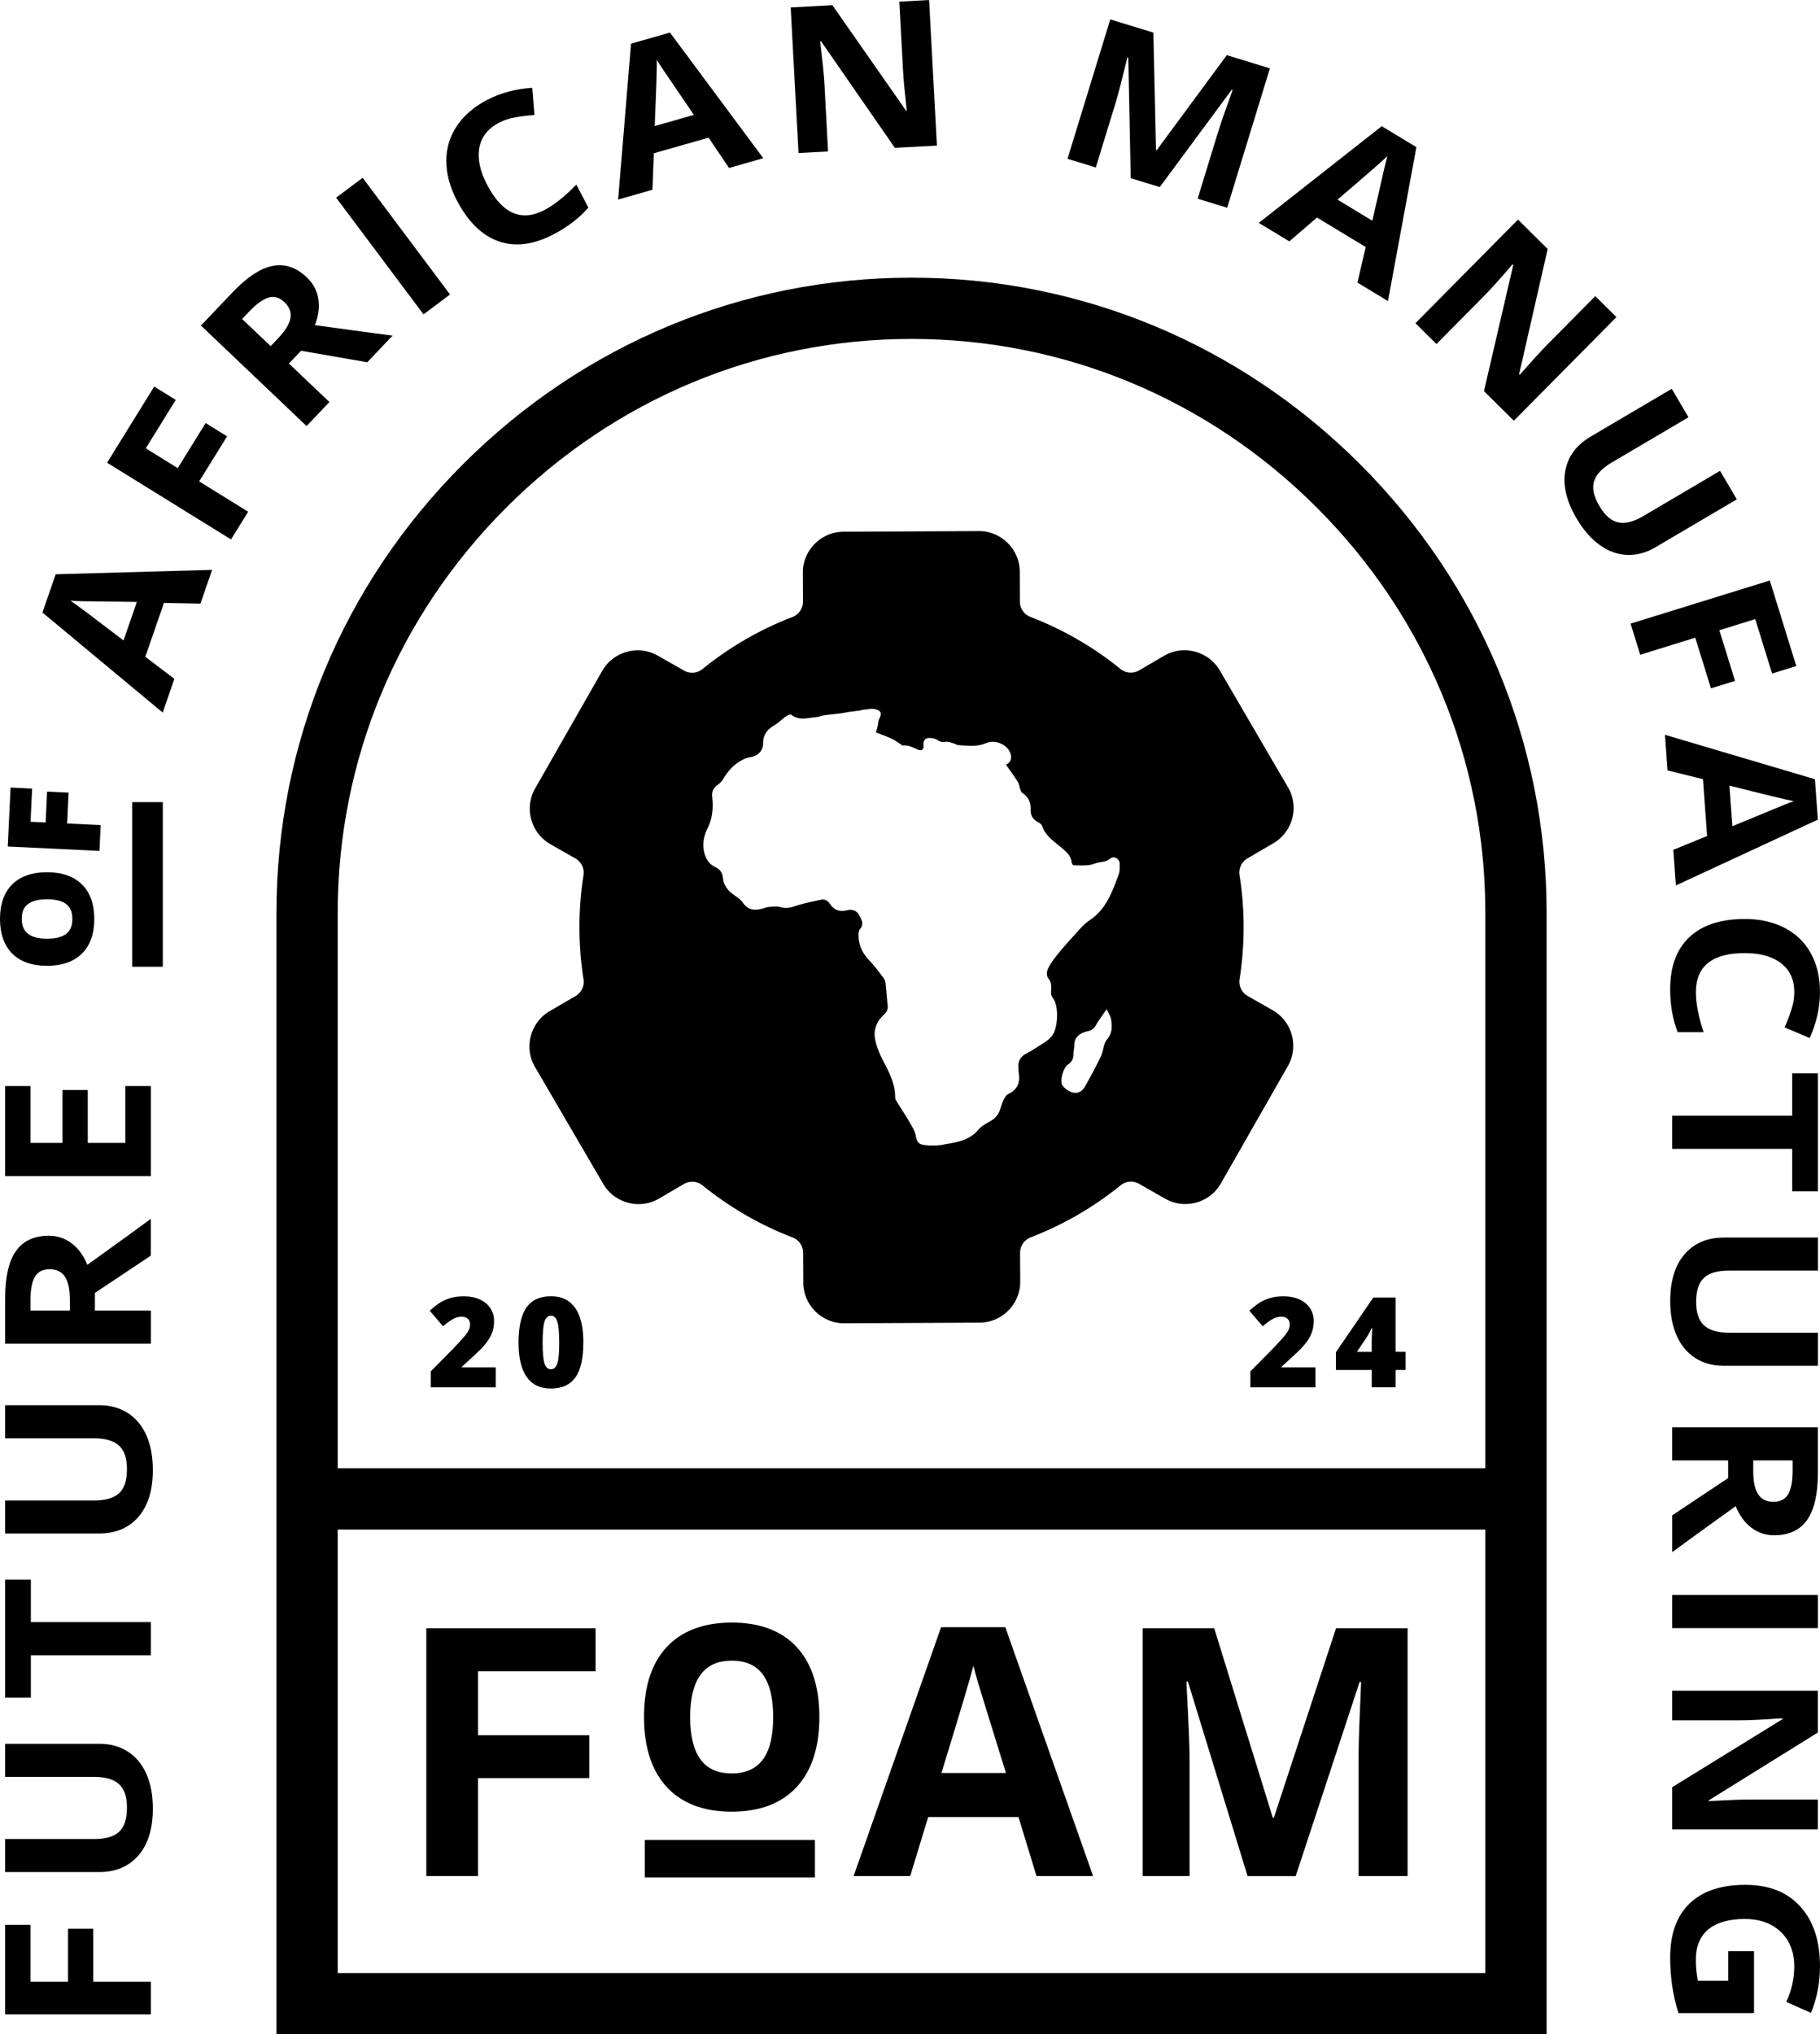<?xml version="1.0" encoding="UTF-8"?>
<svg data-bbox="0 0.01 534.84 597.62" viewBox="0 0 534.84 597.63" xmlns="http://www.w3.org/2000/svg" data-type="ugc">
    <g>
        <path d="M44.34 582.18v9.58H1.51v-26.31h7.44v16.73h11.04v-15.57h7.41v15.57h16.93Z"/>
        <path d="M1.51 512.27h27.71c3.16 0 5.94.76 8.32 2.28 2.38 1.52 4.21 3.71 5.48 6.58 1.27 2.87 1.9 6.26 1.9 10.17 0 5.9-1.41 10.49-4.23 13.75-2.82 3.27-6.68 4.9-11.59 4.9H1.51v-9.7h26.22c3.3 0 5.72-.71 7.27-2.13 1.54-1.42 2.31-3.78 2.31-7.06s-.78-5.49-2.33-6.92-3.99-2.15-7.31-2.15H1.51v-9.7Z"/>
        <path d="M44.34 476.53v9.73H9.07v12.46H1.51v-34.66h7.56v12.46h35.27Z"/>
        <path d="M1.51 412.81h27.71c3.16 0 5.94.76 8.32 2.28 2.38 1.52 4.21 3.71 5.48 6.58 1.27 2.87 1.9 6.26 1.9 10.17 0 5.9-1.41 10.49-4.23 13.75-2.82 3.27-6.68 4.9-11.59 4.9H1.51v-9.7h26.22c3.3 0 5.72-.71 7.27-2.13 1.54-1.42 2.31-3.78 2.31-7.06s-.78-5.49-2.33-6.92-3.99-2.15-7.31-2.15H1.51v-9.7Z"/>
        <path d="M27.91 385.01h16.44v9.73H1.51v-13.38c0-6.24 1.06-10.85 3.18-13.85 2.12-2.99 5.34-4.49 9.65-4.49 2.52 0 4.76.74 6.72 2.23s3.5 3.59 4.61 6.31c9.63-6.91 15.85-11.41 18.66-13.5v10.8l-16.44 10.96V385Zm-7.38 0v-3.14c0-3.08-.48-5.35-1.44-6.81s-2.46-2.2-4.51-2.2-3.48.75-4.34 2.25c-.86 1.5-1.29 3.81-1.29 6.95v2.95h11.57Z"/>
        <path d="M44.34 319.05v26.44H1.51v-26.44h7.44v16.7h9.4v-15.54h7.44v15.54h11.04v-16.7h7.5Z"/>
        <path d="M13.84 256.23c-4.4 0-7.84 1.2-10.23 3.56-2.4 2.36-3.61 5.78-3.61 10.15s1.2 7.79 3.58 10.18c2.38 2.39 5.82 3.6 10.23 3.6s7.86-1.21 10.27-3.58c2.41-2.38 3.63-5.8 3.63-10.16s-1.22-7.78-3.63-10.16c-2.4-2.38-5.85-3.58-10.23-3.58Zm5.68 18.05c-1.22.98-3.13 1.48-5.68 1.48s-4.45-.5-5.68-1.5c-1.18-.96-1.76-2.37-1.76-4.33 0-2.47.77-5.75 7.44-5.75s7.42 3.31 7.42 5.79c0 1.96-.57 3.37-1.74 4.31Z"/>
        <path d="m19.73 241.92.43-9.07-6.32-.3-.43 9.07-4.43-.21.46-9.75-6.33-.3-.83 17.32 26.95 1.29.36-7.58-9.86-.47z"/>
        <path d="m58.9 177.32-10.72-.19-5.48 15.81 8.54 6.48-3.43 9.91-35.34-29.39 3.9-11.24 45.96-1.29-3.43 9.91Zm-18.68-.49c-9.74-.12-15.24-.19-16.51-.22-1.27-.03-2.27-.08-2.99-.15 2.14 1.47 7.33 5.36 15.58 11.68l3.92-11.3Z"/>
        <path d="m72.93 150.33-5.04 8.14-36.42-22.54 13.85-22.37 6.33 3.92-8.81 14.23 9.39 5.81 8.2-13.24 6.3 3.9-8.2 13.24 14.4 8.91Z"/>
        <path d="m84.89 106.78 11.91 11.33-6.71 7.05-31.04-29.52 9.22-9.69c4.3-4.52 8.25-7.13 11.84-7.84 3.6-.71 6.96.42 10.09 3.4 1.83 1.74 2.94 3.82 3.34 6.25.4 2.43.06 5.01-1 7.75 11.74 1.63 19.35 2.65 22.83 3.08l-7.44 7.83-19.46-3.38-3.57 3.75Zm-5.35-5.09 2.16-2.28c2.12-2.23 3.34-4.21 3.65-5.93.32-1.72-.27-3.29-1.75-4.7-1.47-1.4-3.04-1.85-4.69-1.36-1.65.49-3.56 1.88-5.73 4.15l-2.03 2.14 8.39 7.97Z"/>
        <path d="M124.46 92.35 98.78 58.07l7.79-5.84 25.68 34.28-7.79 5.84Z"/>
        <path d="M146.61 36.07c-3.24 1.7-5.16 4.15-5.75 7.36-.59 3.21.18 6.84 2.32 10.91 4.43 8.46 10.05 10.91 16.86 7.34 2.85-1.5 5.96-3.97 9.33-7.44l3.54 6.75c-2.66 3.05-6.04 5.65-10.16 7.81-5.91 3.1-11.31 3.8-16.2 2.09-4.89-1.7-8.97-5.69-12.26-11.95-2.07-3.94-3.11-7.8-3.13-11.58-.02-3.77 1-7.21 3.06-10.3 2.05-3.09 5.02-5.66 8.89-7.69 3.95-2.07 8.38-3.26 13.3-3.57l.65 8c-1.87.12-3.71.34-5.51.64-1.8.31-3.44.85-4.93 1.62Z"/>
        <path d="m214.23 49.33-6-8.89-16.09 4.59-.41 10.72-10.08 2.88 3.79-45.8 11.44-3.26 27.43 36.9-10.08 2.88Zm-10.32-15.58c-5.49-8.04-8.59-12.59-9.29-13.65-.7-1.06-1.23-1.9-1.59-2.53.02 2.59-.19 9.08-.62 19.46l11.5-3.28Z"/>
        <path d="m275.32 42.77-12.35.66-21.68-31.29-.28.02c.7 5.69 1.12 9.76 1.25 12.2l1.08 20.13-8.68.47-2.3-42.77 12.26-.66 21.63 30.97h.22c-.61-5.55-.98-9.47-1.1-11.78L264.28.48l8.75-.47 2.3 42.77Z"/>
        <path d="m332.29 52.34-.72-35.37-.27-.08c-1.62 6.65-2.77 11.07-3.44 13.26l-5.84 19.05-8.31-2.55L326.27 5.7l12.67 3.88.78 34.5.18.06 20.62-27.94 12.67 3.88-12.56 40.95-8.68-2.66 5.94-19.38c.28-.91.62-1.97 1.02-3.15.4-1.19 1.5-4.32 3.33-9.4l-.27-.08-21.15 28.6-8.52-2.61Z"/>
        <path d="m398.91 83.02 2.43-10.45-14.32-8.66-8.13 7-8.97-5.43 36.13-28.41 10.18 6.16-8.35 45.22-8.97-5.43Zm4.38-18.17c2.15-9.5 3.37-14.86 3.67-16.1.3-1.24.55-2.2.77-2.89-1.89 1.78-6.78 6.05-14.68 12.79l10.23 6.19Z"/>
        <path d="m444.88 123.6-8.79-8.7 8.61-37.07-.2-.2c-3.74 4.35-6.47 7.39-8.19 9.12l-14.18 14.32-6.18-6.12 30.14-30.44 8.72 8.64-8.4 36.82.16.15c3.69-4.18 6.35-7.08 7.97-8.72l14.26-14.41 6.22 6.16-30.14 30.44Z"/>
        <path d="m510.39 146.69-23.88 14.07c-2.73 1.61-5.5 2.36-8.32 2.26-2.82-.1-5.51-1.06-8.06-2.89-2.55-1.83-4.82-4.43-6.81-7.8-3-5.09-4.11-9.75-3.33-14 .77-4.25 3.27-7.61 7.5-10.1l23.78-14.01 4.93 8.36-22.59 13.31c-2.84 1.68-4.57 3.52-5.18 5.53-.61 2.01-.08 4.43 1.59 7.26 1.61 2.74 3.46 4.34 5.52 4.78 2.07.45 4.53-.17 7.39-1.86l22.54-13.28 4.92 8.36Z"/>
        <path d="m482.01 192.35-2.83-9.15 40.91-12.67 7.78 25.13-7.11 2.2-4.95-15.99-10.55 3.27 4.61 14.88-7.08 2.19-4.61-14.88-16.18 5.01Z"/>
        <path d="m491.73 249.65 9.93-4.06-1.21-16.69-10.41-2.58-.76-10.46 44.07 13.05.86 11.87-41.72 19.33-.76-10.46Zm17.36-6.93c8.99-3.74 14.08-5.84 15.26-6.31 1.18-.47 2.11-.82 2.8-1.04-2.54-.51-8.85-2.03-18.93-4.58l.86 11.93Z"/>
        <path d="M527.29 291.51c0-3.66-1.28-6.5-3.85-8.51-2.57-2.01-6.15-3.01-10.74-3.01-9.55 0-14.33 3.84-14.33 11.52 0 3.22.75 7.13 2.26 11.71h-7.62c-1.46-3.77-2.2-7.98-2.2-12.62 0-6.68 1.89-11.78 5.67-15.32 3.78-3.54 9.2-5.31 16.27-5.31 4.45 0 8.35.87 11.7 2.61 3.35 1.74 5.92 4.23 7.71 7.49 1.79 3.25 2.68 7.07 2.68 11.44s-1.01 8.94-3.02 13.44l-7.38-3.14c.76-1.72 1.43-3.44 1.99-5.18.57-1.74.85-3.44.85-5.12Z"/>
        <path d="M491.4 337.5v-9.73h35.27V315.3h7.56v34.66h-7.56V337.5H491.4Z"/>
        <path d="M534.23 401.23h-27.71c-3.16 0-5.94-.76-8.32-2.28-2.38-1.52-4.21-3.71-5.48-6.58-1.27-2.87-1.9-6.26-1.9-10.17 0-5.9 1.41-10.49 4.23-13.75 2.82-3.27 6.68-4.9 11.59-4.9h27.6v9.7h-26.22c-3.3 0-5.72.71-7.27 2.13-1.54 1.42-2.31 3.78-2.31 7.06s.78 5.49 2.33 6.92 3.99 2.15 7.31 2.15h26.16v9.7Z"/>
        <path d="M507.83 429.02h-16.44v-9.73h42.83v13.38c0 6.24-1.06 10.85-3.18 13.85-2.12 2.99-5.34 4.49-9.65 4.49-2.52 0-4.76-.74-6.72-2.23s-3.5-3.59-4.61-6.31c-9.63 6.91-15.85 11.41-18.66 13.5v-10.8l16.44-10.96v-5.18Zm7.39 0v3.14c0 3.08.48 5.35 1.44 6.81s2.46 2.2 4.51 2.2 3.48-.75 4.34-2.25c.86-1.5 1.29-3.81 1.29-6.95v-2.95h-11.57Z"/>
        <path d="M491.4 468.55h42.83v9.73H491.4v-9.73Z"/>
        <path d="M491.4 537.39v-12.37l32.4-19.97v-.28c-5.72.4-9.8.6-12.25.6h-20.16v-8.7h42.83v12.28l-32.08 19.94v.22c5.57-.31 9.5-.47 11.81-.47h20.27v8.76h-42.83Z"/>
        <path d="M515.45 573.18v18.21h-22.21c-.9-2.95-1.53-5.73-1.89-8.34-.36-2.61-.54-5.27-.54-7.99 0-6.93 1.9-12.22 5.7-15.87 3.8-3.65 9.25-5.48 16.36-5.48s12.3 2.12 16.17 6.36c3.87 4.24 5.8 10.12 5.8 17.63 0 4.71-.88 9.25-2.64 13.63l-7.27-3.23c1.56-3.35 2.34-6.83 2.34-10.46 0-4.21-1.32-7.58-3.96-10.11s-6.18-3.8-10.63-3.8-8.2 1.02-10.65 3.06c-2.45 2.04-3.68 5.01-3.68 8.9 0 2.03.19 4.09.59 6.19h8.94v-8.7h7.56Z"/>
        <path d="m374.01 296.78-7.36-4.2a4.815 4.815 0 0 1-2.38-4.93 98.44 98.44 0 0 0-.01-30.59c-.31-1.96.63-3.9 2.34-4.9l7.62-4.45c5.69-3.33 7.63-10.71 4.3-16.4l-20.05-34.34c-3.33-5.7-10.71-7.63-16.4-4.31l-7.32 4.28a4.833 4.833 0 0 1-5.47-.41c-7.9-6.4-16.82-11.6-26.48-15.3a4.826 4.826 0 0 1-3.08-4.48l-.04-8.8c-.04-6.6-5.46-11.97-12.05-11.93l-39.77.19c-6.59.04-11.96 5.46-11.93 12.05l.04 8.46c.01 2-1.21 3.81-3.07 4.53a97.502 97.502 0 0 0-26.48 15.31 4.806 4.806 0 0 1-5.42.43l-7.67-4.37c-5.73-3.27-13.09-1.26-16.36 4.47l-19.71 34.53c-3.27 5.73-1.26 13.09 4.47 16.36l7.36 4.2c1.74.99 2.69 2.95 2.38 4.93a98.536 98.536 0 0 0 .01 30.59c.31 1.96-.63 3.9-2.34 4.91l-7.62 4.44c-5.69 3.33-7.63 10.71-4.3 16.4l20.05 34.34c3.33 5.7 10.71 7.64 16.4 4.31l7.32-4.28a4.833 4.833 0 0 1 5.47.41c7.9 6.4 16.82 11.6 26.48 15.3 1.86.71 3.07 2.5 3.08 4.48l.04 8.8c.04 6.6 5.46 11.97 12.05 11.93l39.77-.19c6.59-.04 11.96-5.46 11.93-12.05l-.04-8.46a4.83 4.83 0 0 1 3.07-4.53c9.66-3.71 18.58-8.9 26.48-15.31a4.806 4.806 0 0 1 5.42-.43l7.67 4.37c5.73 3.27 13.09 1.26 16.36-4.47l19.71-34.53c3.27-5.73 1.26-13.09-4.47-16.36Zm-48.68 8.57c-1.08 1.27-1.07 3.41-1.84 5.02-1.45 3.03-3.05 5.98-4.7 8.9-.79 1.4-2.24 2.09-3.73 1.62-1.09-.34-2.26-1.17-2.87-2.11-.83-1.27.29-5.14 1.65-6.06 1.24-.83 1.67-1.84 1.62-3.25-.02-.7.24-1.4.22-2.09-.07-2.78 1.69-3.92 4.02-4.45 1.12-.25 1.8-.79 2.36-1.78.86-1.48 1.91-2.87 3.14-4.69.46 1.04 1.18 2.05 1.34 3.13.28 2 .36 3.9-1.21 5.76Zm3.4-48.41c-1.89 5.01-3.6 10.08-8.44 13.34-2.04 1.37-3.63 3.43-5.33 5.27-1.6 1.72-3.14 3.52-4.6 5.37-.92 1.15-1.81 2.38-2.4 3.71-.45 1.01-.51 2.14.41 3.23.51.62.6 1.76.54 2.64-.07 1.03-.15 1.86.56 2.79 1.74 2.29 1.47 8.82-.36 11.05-.56.69-1.27 1.3-2.01 1.79-1.89 1.23-3.79 2.46-5.77 3.54-1.66.91-2.15 2.28-2.07 4 .03.71.09 1.41.17 2.11.31 2.61-.7 4.44-3.11 5.6-.61.3-1.08 1.07-1.4 1.73-.48.99-.75 2.08-1.13 3.11-.57 1.53-1.65 2.56-3.09 3.34-1.13.62-2.34 1.3-3.14 2.27-2.39 2.86-5.66 3.62-9.06 4.19-1.08.19-2.17.45-3.26.48-1.41.04-2.88.06-4.25-.25-1.1-.25-1.64-1.17-1.85-2.45-.21-1.28-.91-2.53-1.58-3.68-1.31-2.26-2.75-4.44-4.12-6.66-.2-.33-.4-.74-.39-1.11.02-3.98-1.75-7.34-3.53-10.75-.98-1.88-1.84-3.91-2.3-5.98-.65-2.94.35-5.58 2.6-7.62.89-.8 1.15-1.64 1.02-2.78-.25-2.15-.37-4.31-.61-6.45-.06-.52-.28-1.09-.6-1.5-1.31-1.71-2.59-3.47-4.08-5.02-2.16-2.26-3.39-4.83-3.25-7.98.02-.43.1-.96.36-1.25 1.39-1.53.49-2.95-.25-4.27-.75-1.35-2.1-1.69-3.54-1.34-2.11.52-3.75-.03-4.97-1.85-.63-.95-1.52-1.51-2.69-1.24-2.48.56-4.99 1.01-7.39 1.82-1.54.53-2.89.81-4.5.34-1.05-.3-2.25-.13-3.37-.04-.69.05-1.36.36-2.04.52-2.23.54-4.1.44-5.62-1.79-.89-1.3-2.56-2.06-3.76-3.18-.69-.64-1.25-1.48-1.66-2.33-.34-.7-.36-1.56-.53-2.34-.27-1.26-.95-2.03-2.18-2.62-1.87-.88-2.86-2.56-3.28-4.63-.5-2.52.04-4.72 1.17-7.03 1.33-2.72 1.58-5.8 1.25-8.84-.16-1.5.21-2.61 1.46-3.52.72-.51 1.4-1.2 1.84-1.96 1.33-2.26 3.06-4.11 5.35-5.37.81-.44 1.72-.8 2.62-.93 2.1-.3 3.69-1.89 3.68-4.04-.02-2.49 1.2-4.1 3.3-5.31 1.22-.71 2.23-1.79 3.4-2.61.46-.32 1.36-.69 1.62-.48 2.29 1.82 4.8.9 7.24.69.79-.06 1.56-.41 2.35-.53 1.66-.23 3.34-.38 5-.6.84-.11 1.67-.31 2.51-.43.99-.14 1.99-.24 2.99-.38.33-.04.64-.2.96-.23 1.17-.1 2.4-.41 3.5-.18 1.85.38 2.09 1.32 1.2 2.99-.28.53-.24 1.22-.37 1.83-.15.63-.33 1.24-.54 2.01 1.57.62 3.17 1.18 4.71 1.9.96.45 1.83 1.12 2.73 1.69.13.08.24.29.34.28 1.75-.26 3.16.64 4.69 1.25.83.34 1.61 0 1.5-1.18-.1-1.05.2-2.11 1.27-2.26.94-.12 2.14.08 2.9.61.8.55 1.38.6 2.28.49.84-.11 1.75.28 2.61.5.37.1.7.43 1.06.45 2.74.17 5.47.6 8.16-.54 2.72-1.15 6.13.25 7.18 2.73.65 1.56.13 3.09-1.25 3.52 1.23 1.77 2.43 3.38 3.49 5.08.4.64.47 1.48.74 2.21.14.37.29.84.59 1.04 1.76 1.16 2.56 2.78 2.47 4.85-.07 1.75.62 2.98 2.2 3.78.47.23 1.02.65 1.17 1.1 1.11 3.3 4.09 4.87 6.42 7.01 1.12 1.03 2.07 2 2.24 3.58.03.34.34.93.55.94 1.49.06 2.99.11 4.47-.04 1.01-.1 1.97-.6 2.99-.78 1.11-.2 2.18-.23 3.18-1.04 1.26-1.04 2.93-.12 2.94 1.49.01 1.05.05 2.18-.31 3.13Z"/>
        <path fill="none" stroke="#000000" stroke-miterlimit="10" stroke-width="9" d="M43.34 284v-48.36"/>
        <path d="M399.69 136.38c-35.36-35.35-82.17-54.81-131.82-54.81s-96.47 19.47-131.82 54.81c-35.35 35.35-54.81 82.16-54.81 131.82v329.43H454.5V268.2c0-49.66-19.47-96.47-54.81-131.82Zm-250.91 12.73c31.95-31.95 74.24-49.54 119.09-49.54s87.14 17.59 119.09 49.54c31.95 31.95 49.54 74.24 49.54 119.09v163.14H99.24V268.2c0-44.85 17.59-87.14 49.54-119.09ZM99.24 579.63V449.34H436.5v130.29H99.24Z"/>
        <path d="M140.47 551.13h-15.19v-72.81h49.74v12.65h-34.55v18.78h32.7v12.6h-32.7v28.79Z"/>
        <path d="M234.16 483.89c-4.41-4.79-10.83-7.23-19.08-7.23s-14.69 2.41-19.14 7.17c-4.44 4.74-6.69 11.64-6.69 20.52s2.24 15.81 6.67 20.61c4.45 4.82 10.87 7.26 19.1 7.26s14.65-2.44 19.1-7.26c4.43-4.79 6.67-11.7 6.67-20.53s-2.23-15.76-6.62-20.53Zm-19.15 37.07c-4.09 0-7.07-1.31-9.09-4.01-2.06-2.75-3.11-6.97-3.11-12.53s1.06-9.78 3.14-12.54c2.05-2.71 5.03-4.03 9.13-4.03 8.16 0 12.13 5.42 12.13 16.58s-3.99 16.54-12.2 16.54Z"/>
        <path d="m304.59 551.13-5.28-17.33h-26.55l-5.28 17.33h-16.63l25.7-73.11h18.88l25.8 73.11H304.6Zm-8.97-30.28c-4.88-15.71-7.63-24.59-8.24-26.65-.61-2.06-1.05-3.69-1.32-4.88-1.1 4.25-4.23 14.76-9.41 31.53h18.98Z"/>
        <path d="M366.62 551.13 349.09 494h-.45c.63 11.62.95 19.37.95 23.26v33.87h-13.8v-72.81h21.02L374.04 534h.3l18.28-55.68h21.02v72.81h-14.39v-34.46c0-1.63.02-3.5.07-5.63.05-2.12.27-7.77.67-16.93h-.45l-18.78 57.03h-14.14Z"/>
        <path d="M239.48 540.52v11h-50v-11h50z"/>
        <path d="M145.72 407.56h-19.14v-4.69l6.44-6.51c1.84-1.92 3.04-3.24 3.61-3.94.56-.7.96-1.31 1.18-1.81.22-.5.33-1.03.33-1.59 0-.69-.22-1.23-.67-1.62-.44-.4-1.07-.59-1.88-.59s-1.67.24-2.52.71c-.85.48-1.81 1.18-2.88 2.1l-3.91-4.58c1.36-1.21 2.5-2.08 3.43-2.61.93-.52 1.93-.92 3.02-1.2 1.09-.28 2.31-.41 3.67-.41 1.71 0 3.23.3 4.57.9 1.34.6 2.38 1.46 3.12 2.57s1.11 2.36 1.11 3.74c0 1.03-.13 1.99-.39 2.87-.26.88-.66 1.74-1.2 2.59s-1.26 1.74-2.16 2.68c-.9.94-2.81 2.72-5.73 5.34v.18h9.97v5.88Z"/>
        <path d="M171.42 394.41c0 4.67-.78 8.08-2.34 10.25-1.56 2.17-3.96 3.25-7.18 3.25s-5.53-1.13-7.12-3.4c-1.6-2.27-2.4-5.64-2.4-10.11s.78-8.13 2.34-10.32c1.56-2.19 3.96-3.28 7.18-3.28s5.51 1.14 7.12 3.42c1.61 2.28 2.41 5.67 2.41 10.18Zm-11.96 0c0 2.98.19 5.03.56 6.15.37 1.12 1 1.68 1.88 1.68s1.52-.58 1.89-1.73c.37-1.15.55-3.19.55-6.1s-.19-4.97-.56-6.14c-.37-1.17-1-1.76-1.88-1.76s-1.5.57-1.88 1.7c-.37 1.13-.56 3.2-.56 6.21Z"/>
        <path d="M386.59 407.56h-19.14v-4.69l6.44-6.51c1.84-1.92 3.04-3.24 3.61-3.94.56-.7.96-1.31 1.18-1.81.22-.5.33-1.03.33-1.59 0-.69-.22-1.23-.67-1.62-.44-.4-1.07-.59-1.88-.59s-1.67.24-2.52.71c-.85.48-1.81 1.18-2.88 2.1l-3.91-4.58c1.36-1.21 2.5-2.08 3.43-2.61.93-.52 1.93-.92 3.02-1.2 1.09-.28 2.31-.41 3.67-.41 1.71 0 3.23.3 4.57.9 1.34.6 2.38 1.46 3.12 2.57s1.11 2.36 1.11 3.74c0 1.03-.13 1.99-.39 2.87-.26.88-.66 1.74-1.2 2.59s-1.26 1.74-2.16 2.68c-.9.94-2.81 2.72-5.73 5.34v.18h9.97v5.88Z"/>
        <path d="M413.04 402.45h-2.9v5.1h-7.03v-5.1h-10.52v-5.23l10.97-16.04h6.58v15.94h2.9v5.32Zm-9.94-5.32v-3.07c0-.58.02-1.36.06-2.34.04-.98.08-1.49.1-1.54h-.2c-.41.93-.87 1.79-1.39 2.6l-2.92 4.35h4.35Z"/>
    </g>
</svg>
